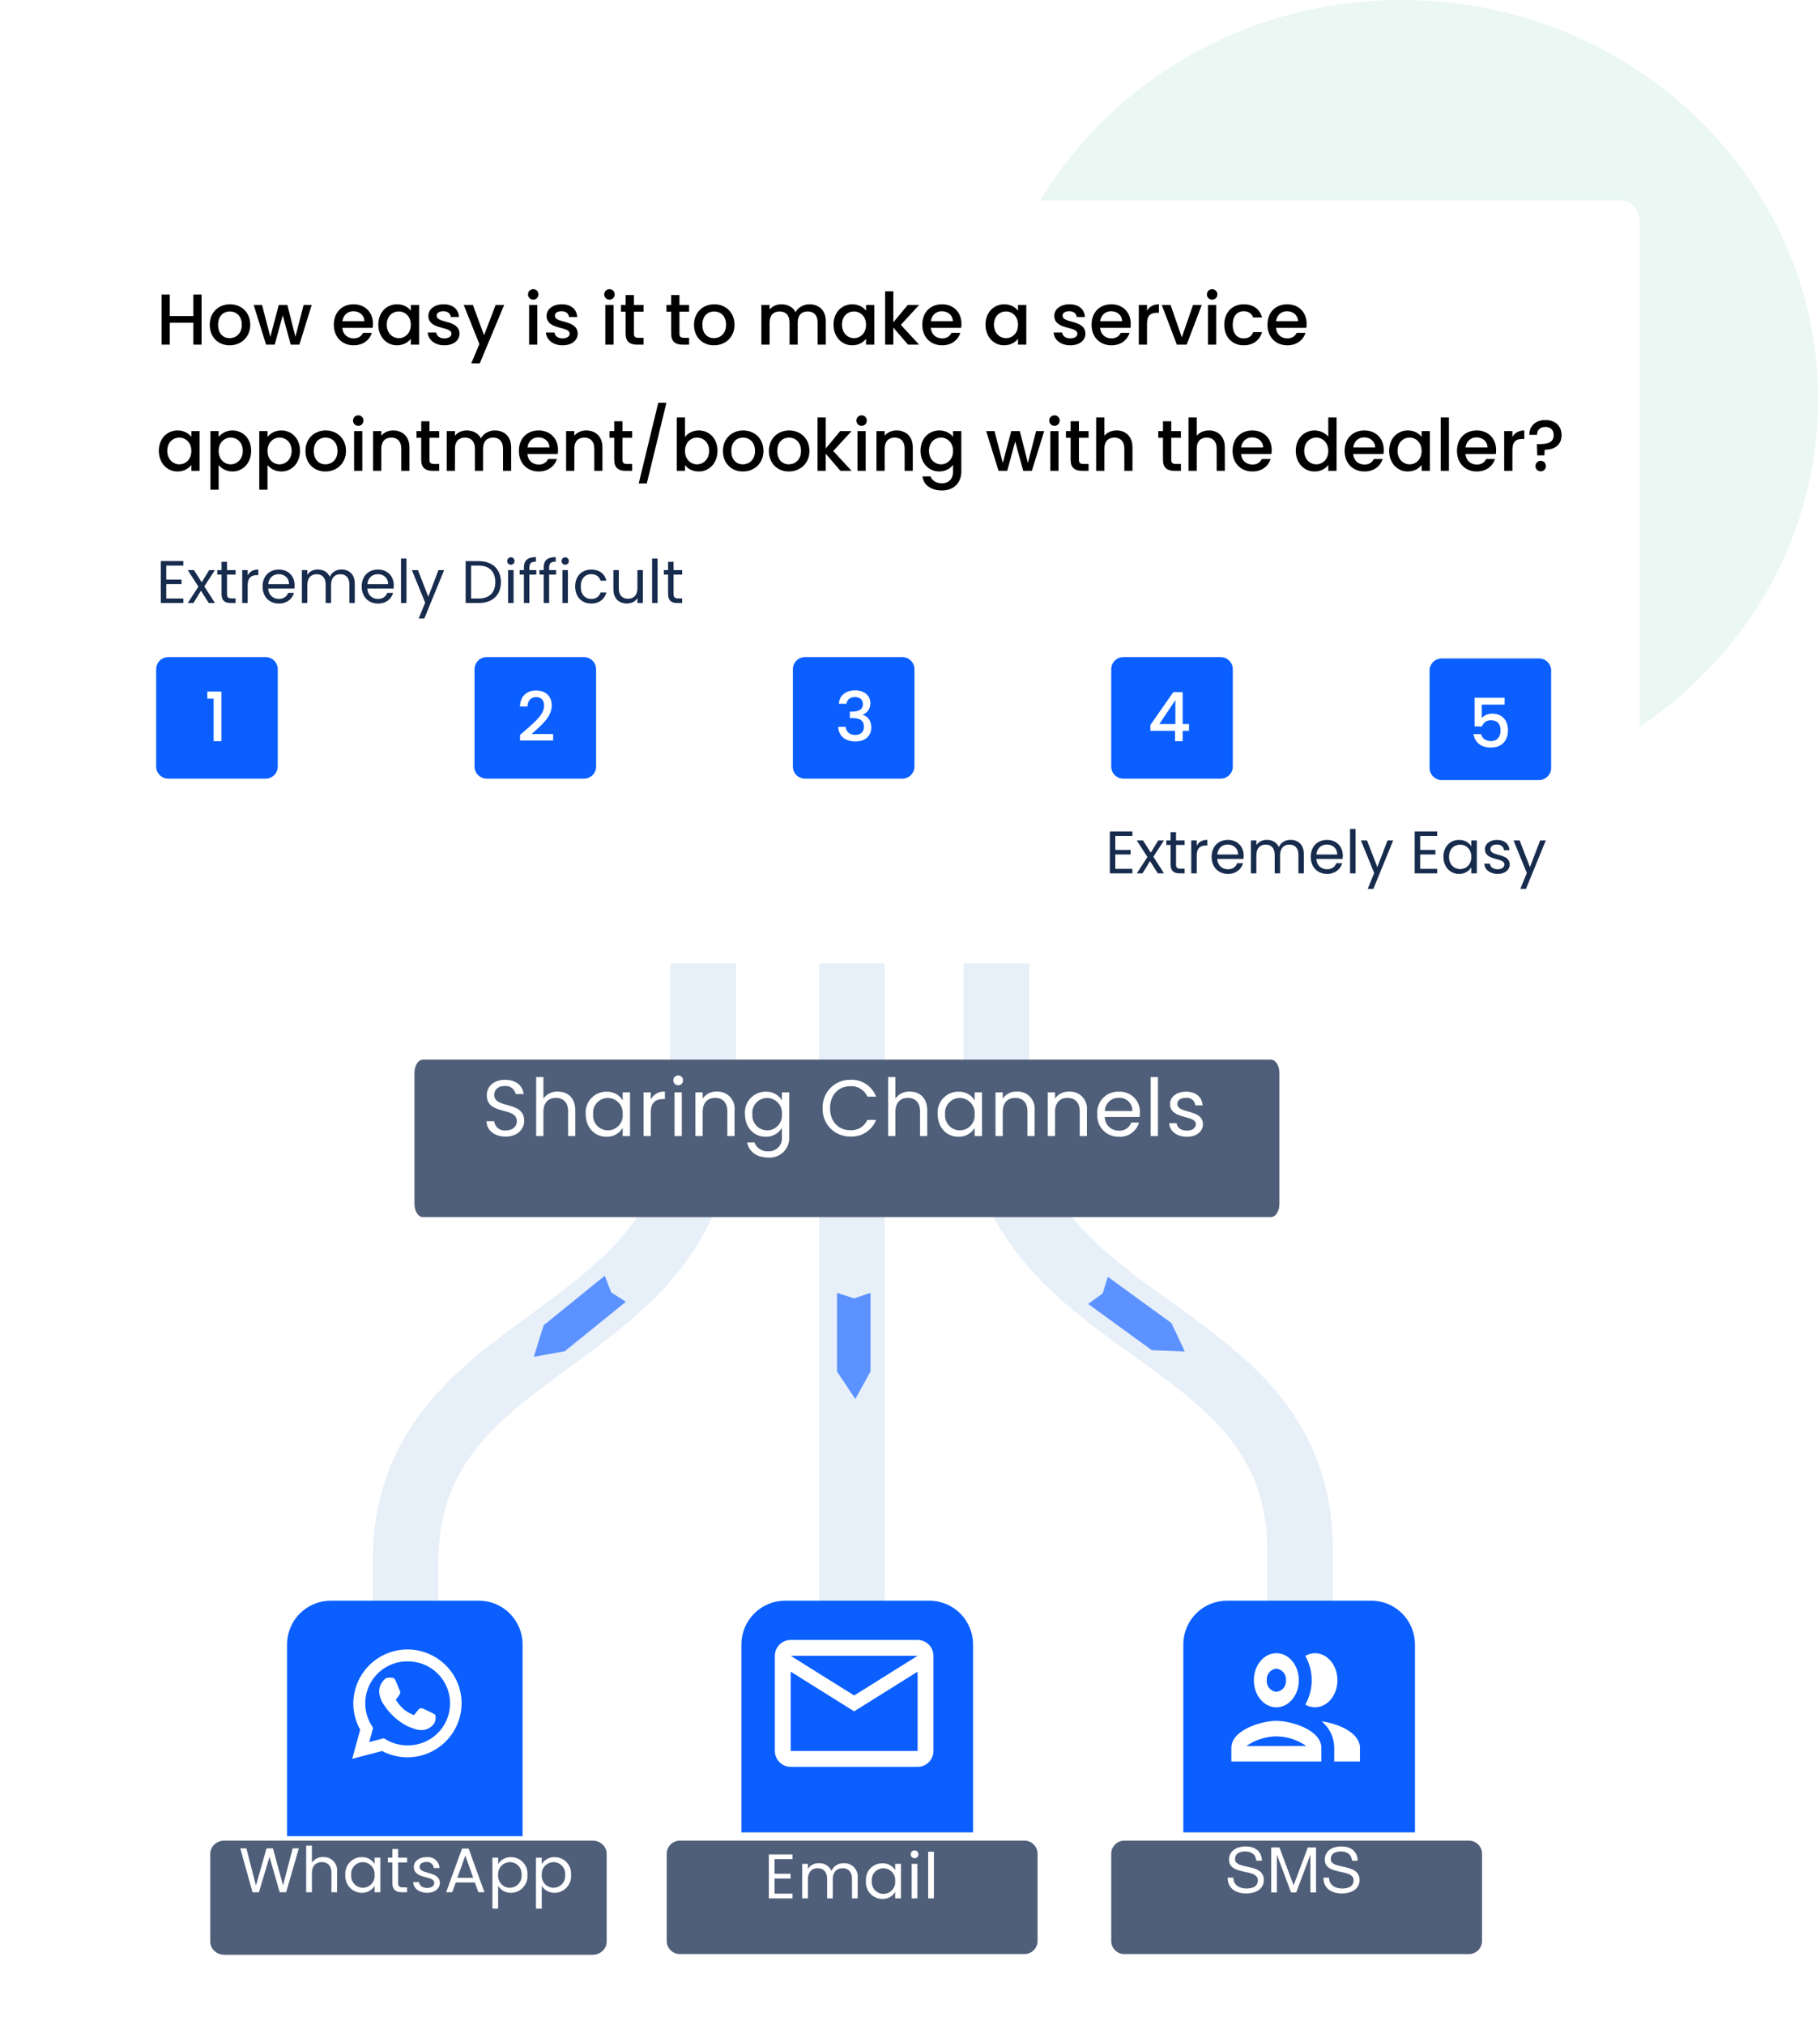 <svg width="303" height="337" viewBox="0 0 303 337" fill="none" xmlns="http://www.w3.org/2000/svg">
<path opacity="0.458" d="M233.342 132.907C271.638 132.907 302.683 103.155 302.683 66.454C302.683 29.753 271.638 0 233.342 0C195.045 0 164 29.752 164 66.453C164 103.154 195.045 132.907 233.342 132.907Z" fill="#D1EFE5"/>
<path d="M117.068 150.77V183.225C117.068 225.102 67.518 220.914 67.518 259.996V280.934" stroke="#E7EFF8" stroke-width="10.926"/>
<path d="M141.834 148.794V269.075" stroke="#E7EFF8" stroke-width="10.926"/>
<path d="M165.87 148.794V181.249C165.87 223.126 216.43 218.937 216.43 258.024V278.962" stroke="#E7EFF8" stroke-width="10.926"/>
<g filter="url(#filter0_d_210_5012)">
<path d="M55.075 264.242H79.716C81.648 264.242 83.501 265.009 84.867 266.375C86.233 267.741 87 269.594 87 271.525V303.45H47.791L47.791 271.525C47.791 269.594 48.559 267.741 49.925 266.375C51.291 265.009 53.143 264.242 55.075 264.242V264.242Z" fill="#0B5FFF"/>
</g>
<path d="M104.194 216.676L94.019 224.915L88.873 225.833L90.511 220.583L100.686 212.344L101.754 215.128L104.194 216.676Z" fill="#5C92FF"/>
<path d="M144.923 215.194V228.286L142.397 232.863L139.349 228.286V215.194L142.185 216.115L144.923 215.194Z" fill="#5C92FF"/>
<path d="M184.438 212.527L195.029 220.225L197.247 224.96L191.752 224.734L181.16 217.036L183.573 215.284L184.438 212.527Z" fill="#5C92FF"/>
<g filter="url(#filter1_d_210_5012)">
<path d="M130.716 264.243H154.716C156.648 264.243 158.501 265.011 159.867 266.377C161.233 267.743 162 269.595 162 271.527V302.811H123.432L123.432 271.527C123.432 269.595 124.2 267.743 125.566 266.377C126.932 265.011 128.784 264.243 130.716 264.243V264.243Z" fill="#0B5FFF"/>
</g>
<path d="M155.404 275.607C155.402 274.907 155.123 274.237 154.628 273.742C154.134 273.247 153.463 272.968 152.763 272.966H131.64C130.941 272.968 130.27 273.247 129.775 273.742C129.281 274.237 129.002 274.907 129 275.607V291.449C129.002 292.149 129.281 292.819 129.775 293.314C130.27 293.809 130.941 294.087 131.64 294.089H152.763C153.463 294.087 154.134 293.809 154.628 293.314C155.123 292.819 155.402 292.149 155.404 291.449V275.607ZM152.763 275.607L142.202 282.208L131.64 275.607H152.763ZM152.763 291.449H131.64V278.247L142.202 284.848L152.763 278.247V291.449Z" fill="white"/>
<g filter="url(#filter2_d_210_5012)">
<path d="M270.183 29H13.817C12.261 29 11 30.755 11 32.92V152.08C11 154.245 12.261 156 13.817 156H270.183C271.739 156 273 154.245 273 152.08V32.92C273 30.755 271.739 29 270.183 29Z" fill="white"/>
<path d="M32.192 53H33.56V44.66H32.192V48.236H28.268V44.66H26.9V53H28.268V49.352H32.192V53ZM41.661 49.688C41.661 47.612 40.173 46.28 38.289 46.28C36.405 46.28 34.917 47.612 34.917 49.688C34.917 51.764 36.345 53.108 38.229 53.108C40.125 53.108 41.661 51.764 41.661 49.688ZM36.309 49.688C36.309 48.188 37.233 47.468 38.265 47.468C39.285 47.468 40.257 48.188 40.257 49.688C40.257 51.188 39.249 51.92 38.229 51.92C37.197 51.92 36.309 51.188 36.309 49.688ZM44.297 53H45.737L47.069 48.116L48.401 53H49.841L51.893 46.388H50.549L49.181 51.68L47.837 46.388H46.409L45.005 51.704L43.625 46.388H42.233L44.297 53ZM58.817 47.432C59.837 47.432 60.641 48.08 60.665 49.1H57.005C57.149 48.056 57.893 47.432 58.817 47.432ZM61.913 51.032H60.437C60.185 51.548 59.717 51.956 58.877 51.956C57.869 51.956 57.089 51.296 56.993 50.204H62.045C62.081 49.976 62.093 49.76 62.093 49.532C62.093 47.588 60.761 46.28 58.877 46.28C56.921 46.28 55.577 47.612 55.577 49.688C55.577 51.764 56.981 53.108 58.877 53.108C60.497 53.108 61.541 52.184 61.913 51.032ZM62.983 49.664C62.983 51.704 64.363 53.108 66.079 53.108C67.183 53.108 67.975 52.58 68.395 52.016V53H69.775V46.388H68.395V47.348C67.987 46.808 67.219 46.28 66.103 46.28C64.363 46.28 62.983 47.624 62.983 49.664ZM68.395 49.688C68.395 51.116 67.423 51.92 66.391 51.92C65.371 51.92 64.387 51.092 64.387 49.664C64.387 48.236 65.371 47.468 66.391 47.468C67.423 47.468 68.395 48.272 68.395 49.688ZM76.504 51.152C76.432 48.764 72.7 49.508 72.7 48.176C72.7 47.732 73.084 47.432 73.816 47.432C74.56 47.432 75.004 47.828 75.052 48.404H76.42C76.348 47.084 75.364 46.28 73.864 46.28C72.304 46.28 71.32 47.132 71.32 48.188C71.32 50.612 75.16 49.868 75.16 51.164C75.16 51.62 74.74 51.956 73.948 51.956C73.192 51.956 72.676 51.512 72.628 50.972H71.212C71.272 52.172 72.388 53.108 73.972 53.108C75.532 53.108 76.504 52.268 76.504 51.152ZM80.586 51.428L78.726 46.388H77.202L79.806 52.892L78.462 56.108H79.878L83.934 46.388H82.518L80.586 51.428ZM88.084 53H89.452V46.388H88.084V53ZM88.78 45.512C89.26 45.512 89.644 45.128 89.644 44.636C89.644 44.144 89.26 43.76 88.78 43.76C88.288 43.76 87.904 44.144 87.904 44.636C87.904 45.128 88.288 45.512 88.78 45.512ZM96.18 51.152C96.108 48.764 92.376 49.508 92.376 48.176C92.376 47.732 92.76 47.432 93.492 47.432C94.236 47.432 94.68 47.828 94.728 48.404H96.096C96.024 47.084 95.04 46.28 93.54 46.28C91.98 46.28 90.996 47.132 90.996 48.188C90.996 50.612 94.836 49.868 94.836 51.164C94.836 51.62 94.416 51.956 93.624 51.956C92.868 51.956 92.352 51.512 92.304 50.972H90.888C90.948 52.172 92.064 53.108 93.648 53.108C95.208 53.108 96.18 52.268 96.18 51.152ZM100.775 53H102.143V46.388H100.775V53ZM101.471 45.512C101.951 45.512 102.335 45.128 102.335 44.636C102.335 44.144 101.951 43.76 101.471 43.76C100.979 43.76 100.595 44.144 100.595 44.636C100.595 45.128 100.979 45.512 101.471 45.512ZM104.155 51.164C104.155 52.508 104.887 53 106.063 53H107.143V51.86H106.303C105.727 51.86 105.535 51.656 105.535 51.164V47.504H107.143V46.388H105.535V44.744H104.155V46.388H103.375V47.504H104.155V51.164ZM111.737 51.164C111.737 52.508 112.469 53 113.645 53H114.725V51.86H113.885C113.309 51.86 113.117 51.656 113.117 51.164V47.504H114.725V46.388H113.117V44.744H111.737V46.388H110.957V47.504H111.737V51.164ZM122.286 49.688C122.286 47.612 120.798 46.28 118.914 46.28C117.03 46.28 115.542 47.612 115.542 49.688C115.542 51.764 116.97 53.108 118.854 53.108C120.75 53.108 122.286 51.764 122.286 49.688ZM116.934 49.688C116.934 48.188 117.858 47.468 118.89 47.468C119.91 47.468 120.882 48.188 120.882 49.688C120.882 51.188 119.874 51.92 118.854 51.92C117.822 51.92 116.934 51.188 116.934 49.688ZM136.127 53H137.483V49.1C137.483 47.252 136.307 46.28 134.759 46.28C133.799 46.28 132.863 46.784 132.455 47.588C131.999 46.724 131.123 46.28 130.079 46.28C129.287 46.28 128.567 46.604 128.123 47.144V46.388H126.755V53H128.123V49.304C128.123 48.092 128.783 47.468 129.791 47.468C130.787 47.468 131.447 48.092 131.447 49.304V53H132.803V49.304C132.803 48.092 133.463 47.468 134.471 47.468C135.467 47.468 136.127 48.092 136.127 49.304V53ZM138.768 49.664C138.768 51.704 140.148 53.108 141.864 53.108C142.968 53.108 143.76 52.58 144.18 52.016V53H145.56V46.388H144.18V47.348C143.772 46.808 143.004 46.28 141.888 46.28C140.148 46.28 138.768 47.624 138.768 49.664ZM144.18 49.688C144.18 51.116 143.208 51.92 142.176 51.92C141.156 51.92 140.172 51.092 140.172 49.664C140.172 48.236 141.156 47.468 142.176 47.468C143.208 47.468 144.18 48.272 144.18 49.688ZM147.357 53H148.725V50.156L151.173 53H153.021L149.973 49.7L153.021 46.388H151.125L148.725 49.28V44.12H147.357V53ZM156.786 47.432C157.806 47.432 158.61 48.08 158.634 49.1H154.974C155.118 48.056 155.862 47.432 156.786 47.432ZM159.882 51.032H158.406C158.154 51.548 157.686 51.956 156.846 51.956C155.838 51.956 155.058 51.296 154.962 50.204H160.014C160.05 49.976 160.062 49.76 160.062 49.532C160.062 47.588 158.73 46.28 156.846 46.28C154.89 46.28 153.546 47.612 153.546 49.688C153.546 51.764 154.95 53.108 156.846 53.108C158.466 53.108 159.51 52.184 159.882 51.032ZM164.069 49.664C164.069 51.704 165.449 53.108 167.165 53.108C168.269 53.108 169.061 52.58 169.481 52.016V53H170.861V46.388H169.481V47.348C169.073 46.808 168.305 46.28 167.189 46.28C165.449 46.28 164.069 47.624 164.069 49.664ZM169.481 49.688C169.481 51.116 168.509 51.92 167.477 51.92C166.457 51.92 165.473 51.092 165.473 49.664C165.473 48.236 166.457 47.468 167.477 47.468C168.509 47.468 169.481 48.272 169.481 49.688ZM180.707 51.152C180.635 48.764 176.903 49.508 176.903 48.176C176.903 47.732 177.287 47.432 178.019 47.432C178.763 47.432 179.207 47.828 179.255 48.404H180.623C180.551 47.084 179.567 46.28 178.067 46.28C176.507 46.28 175.523 47.132 175.523 48.188C175.523 50.612 179.363 49.868 179.363 51.164C179.363 51.62 178.943 51.956 178.151 51.956C177.395 51.956 176.879 51.512 176.831 50.972H175.415C175.475 52.172 176.591 53.108 178.175 53.108C179.735 53.108 180.707 52.268 180.707 51.152ZM184.969 47.432C185.989 47.432 186.793 48.08 186.817 49.1H183.157C183.301 48.056 184.045 47.432 184.969 47.432ZM188.065 51.032H186.589C186.337 51.548 185.869 51.956 185.029 51.956C184.021 51.956 183.241 51.296 183.145 50.204H188.197C188.233 49.976 188.245 49.76 188.245 49.532C188.245 47.588 186.913 46.28 185.029 46.28C183.073 46.28 181.729 47.612 181.729 49.688C181.729 51.764 183.133 53.108 185.029 53.108C186.649 53.108 187.693 52.184 188.065 51.032ZM190.959 49.52C190.959 48.116 191.583 47.696 192.591 47.696H192.939V46.28C192.003 46.28 191.343 46.688 190.959 47.348V46.388H189.591V53H190.959V49.52ZM193.417 46.388L195.925 53H197.557L200.077 46.388H198.625L196.753 51.776L194.881 46.388H193.417ZM201.111 53H202.479V46.388H201.111V53ZM201.807 45.512C202.287 45.512 202.671 45.128 202.671 44.636C202.671 44.144 202.287 43.76 201.807 43.76C201.315 43.76 200.931 44.144 200.931 44.636C200.931 45.128 201.315 45.512 201.807 45.512ZM203.819 49.688C203.819 51.764 205.163 53.108 207.059 53.108C208.679 53.108 209.735 52.208 210.107 50.912H208.631C208.379 51.596 207.875 51.956 207.059 51.956C205.955 51.956 205.223 51.14 205.223 49.688C205.223 48.248 205.955 47.432 207.059 47.432C207.875 47.432 208.403 47.84 208.631 48.476H210.107C209.735 47.084 208.679 46.28 207.059 46.28C205.163 46.28 203.819 47.624 203.819 49.688ZM214.254 47.432C215.274 47.432 216.078 48.08 216.102 49.1H212.442C212.586 48.056 213.33 47.432 214.254 47.432ZM217.35 51.032H215.874C215.622 51.548 215.154 51.956 214.314 51.956C213.306 51.956 212.526 51.296 212.43 50.204H217.482C217.518 49.976 217.53 49.76 217.53 49.532C217.53 47.588 216.198 46.28 214.314 46.28C212.358 46.28 211.014 47.612 211.014 49.688C211.014 51.764 212.418 53.108 214.314 53.108C215.934 53.108 216.978 52.184 217.35 51.032ZM26.444 70.664C26.444 72.704 27.824 74.108 29.54 74.108C30.644 74.108 31.436 73.58 31.856 73.016V74H33.236V67.388H31.856V68.348C31.448 67.808 30.68 67.28 29.564 67.28C27.824 67.28 26.444 68.624 26.444 70.664ZM31.856 70.688C31.856 72.116 30.884 72.92 29.852 72.92C28.832 72.92 27.848 72.092 27.848 70.664C27.848 69.236 28.832 68.468 29.852 68.468C30.884 68.468 31.856 69.272 31.856 70.688ZM36.401 68.36V67.388H35.033V77.144H36.401V73.04C36.833 73.556 37.613 74.108 38.705 74.108C40.445 74.108 41.813 72.704 41.813 70.664C41.813 68.624 40.445 67.28 38.705 67.28C37.625 67.28 36.821 67.808 36.401 68.36ZM40.421 70.664C40.421 72.092 39.437 72.92 38.405 72.92C37.385 72.92 36.401 72.116 36.401 70.688C36.401 69.272 37.385 68.468 38.405 68.468C39.437 68.468 40.421 69.236 40.421 70.664ZM44.534 68.36V67.388H43.166V77.144H44.534V73.04C44.966 73.556 45.746 74.108 46.838 74.108C48.578 74.108 49.946 72.704 49.946 70.664C49.946 68.624 48.578 67.28 46.838 67.28C45.758 67.28 44.954 67.808 44.534 68.36ZM48.554 70.664C48.554 72.092 47.57 72.92 46.538 72.92C45.518 72.92 44.534 72.116 44.534 70.688C44.534 69.272 45.518 68.468 46.538 68.468C47.57 68.468 48.554 69.236 48.554 70.664ZM57.598 70.688C57.598 68.612 56.11 67.28 54.226 67.28C52.342 67.28 50.854 68.612 50.854 70.688C50.854 72.764 52.282 74.108 54.166 74.108C56.062 74.108 57.598 72.764 57.598 70.688ZM52.246 70.688C52.246 69.188 53.17 68.468 54.202 68.468C55.222 68.468 56.194 69.188 56.194 70.688C56.194 72.188 55.186 72.92 54.166 72.92C53.134 72.92 52.246 72.188 52.246 70.688ZM58.951 74H60.319V67.388H58.951V74ZM59.647 66.512C60.127 66.512 60.511 66.128 60.511 65.636C60.511 65.144 60.127 64.76 59.647 64.76C59.155 64.76 58.771 65.144 58.771 65.636C58.771 66.128 59.155 66.512 59.647 66.512ZM66.807 74H68.163V70.1C68.163 68.252 66.999 67.28 65.451 67.28C64.659 67.28 63.927 67.604 63.483 68.144V67.388H62.115V74H63.483V70.304C63.483 69.092 64.143 68.468 65.151 68.468C66.147 68.468 66.807 69.092 66.807 70.304V74ZM70.124 72.164C70.124 73.508 70.856 74 72.032 74H73.112V72.86H72.272C71.696 72.86 71.504 72.656 71.504 72.164V68.504H73.112V67.388H71.504V65.744H70.124V67.388H69.344V68.504H70.124V72.164ZM83.745 74H85.101V70.1C85.101 68.252 83.925 67.28 82.377 67.28C81.417 67.28 80.481 67.784 80.073 68.588C79.617 67.724 78.741 67.28 77.697 67.28C76.905 67.28 76.185 67.604 75.741 68.144V67.388H74.373V74H75.741V70.304C75.741 69.092 76.401 68.468 77.409 68.468C78.405 68.468 79.065 69.092 79.065 70.304V74H80.421V70.304C80.421 69.092 81.081 68.468 82.089 68.468C83.085 68.468 83.745 69.092 83.745 70.304V74ZM89.625 68.432C90.645 68.432 91.449 69.08 91.473 70.1H87.813C87.957 69.056 88.701 68.432 89.625 68.432ZM92.721 72.032H91.245C90.993 72.548 90.525 72.956 89.685 72.956C88.677 72.956 87.897 72.296 87.801 71.204H92.853C92.889 70.976 92.901 70.76 92.901 70.532C92.901 68.588 91.569 67.28 89.685 67.28C87.729 67.28 86.385 68.612 86.385 70.688C86.385 72.764 87.789 74.108 89.685 74.108C91.305 74.108 92.349 73.184 92.721 72.032ZM98.94 74H100.296V70.1C100.296 68.252 99.132 67.28 97.584 67.28C96.792 67.28 96.06 67.604 95.616 68.144V67.388H94.248V74H95.616V70.304C95.616 69.092 96.276 68.468 97.284 68.468C98.28 68.468 98.94 69.092 98.94 70.304V74ZM102.257 72.164C102.257 73.508 102.989 74 104.165 74H105.245V72.86H104.405C103.829 72.86 103.637 72.656 103.637 72.164V68.504H105.245V67.388H103.637V65.744H102.257V67.388H101.477V68.504H102.257V72.164ZM106.337 76.1H107.681L110.945 62.672H109.589L106.337 76.1ZM114.038 68.372V65.12H112.67V74H114.038V73.04C114.47 73.616 115.25 74.108 116.342 74.108C118.082 74.108 119.45 72.704 119.45 70.664C119.45 68.624 118.094 67.28 116.342 67.28C115.298 67.28 114.47 67.772 114.038 68.372ZM118.058 70.664C118.058 72.092 117.074 72.92 116.042 72.92C115.022 72.92 114.038 72.116 114.038 70.688C114.038 69.272 115.022 68.468 116.042 68.468C117.074 68.468 118.058 69.236 118.058 70.664ZM127.102 70.688C127.102 68.612 125.614 67.28 123.73 67.28C121.846 67.28 120.358 68.612 120.358 70.688C120.358 72.764 121.786 74.108 123.67 74.108C125.566 74.108 127.102 72.764 127.102 70.688ZM121.75 70.688C121.75 69.188 122.674 68.468 123.706 68.468C124.726 68.468 125.698 69.188 125.698 70.688C125.698 72.188 124.69 72.92 123.67 72.92C122.638 72.92 121.75 72.188 121.75 70.688ZM134.755 70.688C134.755 68.612 133.267 67.28 131.383 67.28C129.499 67.28 128.011 68.612 128.011 70.688C128.011 72.764 129.439 74.108 131.323 74.108C133.219 74.108 134.755 72.764 134.755 70.688ZM129.403 70.688C129.403 69.188 130.327 68.468 131.359 68.468C132.379 68.468 133.351 69.188 133.351 70.688C133.351 72.188 132.343 72.92 131.323 72.92C130.291 72.92 129.403 72.188 129.403 70.688ZM136.107 74H137.475V71.156L139.923 74H141.771L138.723 70.7L141.771 67.388H139.875L137.475 70.28V65.12H136.107V74ZM142.752 74H144.12V67.388H142.752V74ZM143.448 66.512C143.928 66.512 144.312 66.128 144.312 65.636C144.312 65.144 143.928 64.76 143.448 64.76C142.956 64.76 142.572 65.144 142.572 65.636C142.572 66.128 142.956 66.512 143.448 66.512ZM150.608 74H151.964V70.1C151.964 68.252 150.8 67.28 149.252 67.28C148.46 67.28 147.728 67.604 147.284 68.144V67.388H145.916V74H147.284V70.304C147.284 69.092 147.944 68.468 148.952 68.468C149.948 68.468 150.608 69.092 150.608 70.304V74ZM153.253 70.664C153.253 72.704 154.633 74.108 156.373 74.108C157.453 74.108 158.245 73.568 158.665 73.004V74.108C158.665 75.428 157.873 76.076 156.817 76.076C155.869 76.076 155.137 75.608 154.933 74.924H153.577C153.745 76.388 155.053 77.264 156.817 77.264C158.881 77.264 160.045 75.908 160.045 74.108V67.388H158.665V68.348C158.257 67.784 157.453 67.28 156.373 67.28C154.633 67.28 153.253 68.624 153.253 70.664ZM158.665 70.688C158.665 72.116 157.693 72.92 156.661 72.92C155.641 72.92 154.657 72.092 154.657 70.664C154.657 69.236 155.641 68.468 156.661 68.468C157.693 68.468 158.665 69.272 158.665 70.688ZM166.243 74H167.683L169.015 69.116L170.347 74H171.787L173.839 67.388H172.495L171.127 72.68L169.783 67.388H168.355L166.951 72.704L165.571 67.388H164.179L166.243 74ZM174.861 74H176.229V67.388H174.861V74ZM175.557 66.512C176.037 66.512 176.421 66.128 176.421 65.636C176.421 65.144 176.037 64.76 175.557 64.76C175.065 64.76 174.681 65.144 174.681 65.636C174.681 66.128 175.065 66.512 175.557 66.512ZM178.241 72.164C178.241 73.508 178.973 74 180.149 74H181.229V72.86H180.389C179.813 72.86 179.621 72.656 179.621 72.164V68.504H181.229V67.388H179.621V65.744H178.241V67.388H177.461V68.504H178.241V72.164ZM182.49 74H183.858V70.304C183.858 69.092 184.518 68.468 185.526 68.468C186.522 68.468 187.182 69.092 187.182 70.304V74H188.538V70.1C188.538 68.252 187.386 67.28 185.91 67.28C185.058 67.28 184.314 67.604 183.858 68.156V65.12H182.49V74ZM193.616 72.164C193.616 73.508 194.348 74 195.524 74H196.604V72.86H195.764C195.188 72.86 194.996 72.656 194.996 72.164V68.504H196.604V67.388H194.996V65.744H193.616V67.388H192.836V68.504H193.616V72.164ZM197.865 74H199.233V70.304C199.233 69.092 199.893 68.468 200.901 68.468C201.897 68.468 202.557 69.092 202.557 70.304V74H203.913V70.1C203.913 68.252 202.761 67.28 201.285 67.28C200.433 67.28 199.689 67.604 199.233 68.156V65.12H197.865V74ZM208.442 68.432C209.462 68.432 210.266 69.08 210.29 70.1H206.63C206.774 69.056 207.518 68.432 208.442 68.432ZM211.538 72.032H210.062C209.81 72.548 209.342 72.956 208.502 72.956C207.494 72.956 206.714 72.296 206.618 71.204H211.67C211.706 70.976 211.718 70.76 211.718 70.532C211.718 68.588 210.386 67.28 208.502 67.28C206.546 67.28 205.202 68.612 205.202 70.688C205.202 72.764 206.606 74.108 208.502 74.108C210.122 74.108 211.166 73.184 211.538 72.032ZM215.725 70.664C215.725 72.704 217.105 74.108 218.845 74.108C219.925 74.108 220.717 73.604 221.137 73.004V74H222.517V65.12H221.137V68.312C220.633 67.688 219.721 67.28 218.857 67.28C217.105 67.28 215.725 68.624 215.725 70.664ZM221.137 70.688C221.137 72.116 220.165 72.92 219.133 72.92C218.113 72.92 217.129 72.092 217.129 70.664C217.129 69.236 218.113 68.468 219.133 68.468C220.165 68.468 221.137 69.272 221.137 70.688ZM227.098 68.432C228.118 68.432 228.922 69.08 228.946 70.1H225.286C225.43 69.056 226.174 68.432 227.098 68.432ZM230.194 72.032H228.718C228.466 72.548 227.998 72.956 227.158 72.956C226.15 72.956 225.37 72.296 225.274 71.204H230.326C230.362 70.976 230.374 70.76 230.374 70.532C230.374 68.588 229.042 67.28 227.158 67.28C225.202 67.28 223.858 68.612 223.858 70.688C223.858 72.764 225.262 74.108 227.158 74.108C228.778 74.108 229.822 73.184 230.194 72.032ZM231.264 70.664C231.264 72.704 232.644 74.108 234.36 74.108C235.464 74.108 236.256 73.58 236.676 73.016V74H238.056V67.388H236.676V68.348C236.268 67.808 235.5 67.28 234.384 67.28C232.644 67.28 231.264 68.624 231.264 70.664ZM236.676 70.688C236.676 72.116 235.704 72.92 234.672 72.92C233.652 72.92 232.668 72.092 232.668 70.664C232.668 69.236 233.652 68.468 234.672 68.468C235.704 68.468 236.676 69.272 236.676 70.688ZM239.853 74H241.221V65.12H239.853V74ZM245.801 68.432C246.821 68.432 247.625 69.08 247.649 70.1H243.989C244.133 69.056 244.877 68.432 245.801 68.432ZM248.897 72.032H247.421C247.169 72.548 246.701 72.956 245.861 72.956C244.853 72.956 244.073 72.296 243.977 71.204H249.029C249.065 70.976 249.077 70.76 249.077 70.532C249.077 68.588 247.745 67.28 245.861 67.28C243.905 67.28 242.561 68.612 242.561 70.688C242.561 72.764 243.965 74.108 245.861 74.108C247.481 74.108 248.525 73.184 248.897 72.032ZM251.791 70.52C251.791 69.116 252.415 68.696 253.423 68.696H253.771V67.28C252.835 67.28 252.175 67.688 251.791 68.348V67.388H250.423V74H251.791V70.52ZM254.609 68.012H255.893C255.893 67.172 256.433 66.692 257.285 66.692C258.149 66.692 258.665 67.208 258.665 68.048C258.665 69.308 257.621 69.548 256.265 69.548H255.869L255.929 71.432H257.117L257.165 70.484C258.773 70.484 259.973 69.74 259.973 68.048C259.973 66.488 258.881 65.54 257.273 65.54C255.641 65.54 254.597 66.56 254.609 68.012ZM257.369 73.208C257.369 72.716 256.985 72.332 256.505 72.332C256.013 72.332 255.629 72.716 255.629 73.208C255.629 73.7 256.013 74.084 256.505 74.084C256.985 74.084 257.369 73.7 257.369 73.208Z" fill="black"/>
<path d="M30.52 89.02H26.77V96H30.52V95.25H27.68V92.85H30.22V92.1H27.68V89.77H30.52V89.02ZM34.757 96H35.787L34.017 93.23L35.777 90.52H34.827L33.587 92.55L32.287 90.52H31.257L33.027 93.28L31.257 96H32.207L33.457 93.96L34.757 96ZM36.882 94.5C36.882 95.6 37.432 96 38.402 96H39.222V95.23H38.552C37.992 95.23 37.792 95.04 37.792 94.5V91.27H39.222V90.52H37.792V89.14H36.882V90.52H36.172V91.27H36.882V94.5ZM41.235 93.02C41.235 91.75 41.895 91.36 42.765 91.36H43.005V90.42C42.135 90.42 41.545 90.8 41.235 91.41V90.52H40.325V96H41.235V93.02ZM46.385 91.2C47.325 91.2 48.125 91.79 48.115 92.86H44.655C44.755 91.79 45.495 91.2 46.385 91.2ZM48.945 94.31H47.965C47.765 94.9 47.245 95.32 46.425 95.32C45.495 95.32 44.715 94.71 44.645 93.6H49.025C49.045 93.41 49.055 93.25 49.055 93.05C49.055 91.55 48.015 90.43 46.425 90.43C44.825 90.43 43.715 91.52 43.715 93.25C43.715 94.99 44.865 96.09 46.425 96.09C47.785 96.09 48.665 95.31 48.945 94.31ZM58.166 96H59.066V92.77C59.066 91.2 58.096 90.42 56.846 90.42C56.006 90.42 55.226 90.85 54.906 91.64C54.546 90.82 53.796 90.42 52.896 90.42C52.176 90.42 51.526 90.73 51.166 91.31V90.52H50.256V96H51.166V92.98C51.166 91.8 51.796 91.21 52.716 91.21C53.616 91.21 54.216 91.78 54.216 92.9V96H55.116V92.98C55.116 91.8 55.746 91.21 56.666 91.21C57.566 91.21 58.166 91.78 58.166 92.9V96ZM62.889 91.2C63.829 91.2 64.629 91.79 64.619 92.86H61.159C61.259 91.79 61.999 91.2 62.889 91.2ZM65.449 94.31H64.469C64.269 94.9 63.749 95.32 62.929 95.32C61.999 95.32 61.219 94.71 61.149 93.6H65.529C65.549 93.41 65.559 93.25 65.559 93.05C65.559 91.55 64.519 90.43 62.929 90.43C61.329 90.43 60.219 91.52 60.219 93.25C60.219 94.99 61.369 96.09 62.929 96.09C64.289 96.09 65.169 95.31 65.449 94.31ZM66.76 96H67.67V88.6H66.76V96ZM71.301 94.96L69.581 90.52H68.571L70.781 95.94L69.701 98.58H70.641L73.941 90.52H73.001L71.301 94.96ZM79.692 89.03H77.522V96H79.692C81.982 96 83.392 94.69 83.392 92.53C83.392 90.37 81.982 89.03 79.692 89.03ZM78.432 95.25V89.77H79.692C81.512 89.77 82.462 90.83 82.462 92.53C82.462 94.23 81.512 95.25 79.692 95.25H78.432ZM84.592 96H85.502V90.52H84.592V96ZM85.062 89.63C85.392 89.63 85.662 89.36 85.662 89.01C85.662 88.66 85.392 88.39 85.062 88.39C84.712 88.39 84.442 88.66 84.442 89.01C84.442 89.36 84.712 89.63 85.062 89.63ZM87.223 96H88.133V91.27H89.283V90.52H88.133V90.13C88.133 89.42 88.403 89.12 89.223 89.12V88.36C87.823 88.36 87.223 88.91 87.223 90.13V90.52H86.513V91.27H87.223V96ZM90.514 96H91.424V91.27H92.574V90.52H91.424V90.13C91.424 89.42 91.694 89.12 92.514 89.12V88.36C91.114 88.36 90.514 88.91 90.514 90.13V90.52H89.804V91.27H90.514V96ZM93.635 96H94.545V90.52H93.635V96ZM94.105 89.63C94.435 89.63 94.705 89.36 94.705 89.01C94.705 88.66 94.435 88.39 94.105 88.39C93.755 88.39 93.485 88.66 93.485 89.01C93.485 89.36 93.755 89.63 94.105 89.63ZM95.756 93.25C95.756 94.99 96.866 96.09 98.426 96.09C99.786 96.09 100.676 95.33 100.956 94.24H99.976C99.776 94.93 99.236 95.32 98.426 95.32C97.426 95.32 96.686 94.61 96.686 93.25C96.686 91.91 97.426 91.2 98.426 91.2C99.236 91.2 99.786 91.62 99.976 92.28H100.956C100.676 91.13 99.786 90.43 98.426 90.43C96.866 90.43 95.756 91.53 95.756 93.25ZM107.03 90.52H106.12V93.53C106.12 94.71 105.49 95.29 104.55 95.29C103.63 95.29 103.02 94.72 103.02 93.61V90.52H102.12V93.73C102.12 95.3 103.11 96.08 104.37 96.08C105.1 96.08 105.77 95.76 106.12 95.19V96H107.03V90.52ZM108.567 96H109.477V88.6H108.567V96ZM111.228 94.5C111.228 95.6 111.778 96 112.748 96H113.568V95.23H112.898C112.338 95.23 112.138 95.04 112.138 94.5V91.27H113.568V90.52H112.138V89.14H111.228V90.52H110.518V91.27H111.228V94.5Z" fill="#172B4D"/>
<path d="M188.52 134.02H184.77V141H188.52V140.25H185.68V137.85H188.22V137.1H185.68V134.77H188.52V134.02ZM192.757 141H193.787L192.017 138.23L193.777 135.52H192.827L191.587 137.55L190.287 135.52H189.257L191.027 138.28L189.257 141H190.207L191.457 138.96L192.757 141ZM194.882 139.5C194.882 140.6 195.432 141 196.402 141H197.222V140.23H196.552C195.992 140.23 195.792 140.04 195.792 139.5V136.27H197.222V135.52H195.792V134.14H194.882V135.52H194.172V136.27H194.882V139.5ZM199.235 138.02C199.235 136.75 199.895 136.36 200.765 136.36H201.005V135.42C200.135 135.42 199.545 135.8 199.235 136.41V135.52H198.325V141H199.235V138.02ZM204.385 136.2C205.325 136.2 206.125 136.79 206.115 137.86H202.655C202.755 136.79 203.495 136.2 204.385 136.2ZM206.945 139.31H205.965C205.765 139.9 205.245 140.32 204.425 140.32C203.495 140.32 202.715 139.71 202.645 138.6H207.025C207.045 138.41 207.055 138.25 207.055 138.05C207.055 136.55 206.015 135.43 204.425 135.43C202.825 135.43 201.715 136.52 201.715 138.25C201.715 139.99 202.865 141.09 204.425 141.09C205.785 141.09 206.665 140.31 206.945 139.31ZM216.166 141H217.066V137.77C217.066 136.2 216.096 135.42 214.846 135.42C214.006 135.42 213.226 135.85 212.906 136.64C212.546 135.82 211.796 135.42 210.896 135.42C210.176 135.42 209.526 135.73 209.166 136.31V135.52H208.256V141H209.166V137.98C209.166 136.8 209.796 136.21 210.716 136.21C211.616 136.21 212.216 136.78 212.216 137.9V141H213.116V137.98C213.116 136.8 213.746 136.21 214.666 136.21C215.566 136.21 216.166 136.78 216.166 137.9V141ZM220.889 136.2C221.829 136.2 222.629 136.79 222.619 137.86H219.159C219.259 136.79 219.999 136.2 220.889 136.2ZM223.449 139.31H222.469C222.269 139.9 221.749 140.32 220.929 140.32C219.999 140.32 219.219 139.71 219.149 138.6H223.529C223.549 138.41 223.559 138.25 223.559 138.05C223.559 136.55 222.519 135.43 220.929 135.43C219.329 135.43 218.219 136.52 218.219 138.25C218.219 139.99 219.369 141.09 220.929 141.09C222.289 141.09 223.169 140.31 223.449 139.31ZM224.76 141H225.67V133.6H224.76V141ZM229.301 139.96L227.581 135.52H226.571L228.781 140.94L227.701 143.58H228.641L231.941 135.52H231.001L229.301 139.96ZM239.272 134.02H235.522V141H239.272V140.25H236.432V137.85H238.972V137.1H236.432V134.77H239.272V134.02ZM240.309 138.24C240.309 139.94 241.439 141.09 242.899 141.09C243.909 141.09 244.619 140.57 244.949 139.98V141H245.869V135.52H244.949V136.52C244.629 135.95 243.929 135.43 242.909 135.43C241.439 135.43 240.309 136.53 240.309 138.24ZM244.949 138.25C244.949 139.54 244.089 140.29 243.089 140.29C242.089 140.29 241.239 139.53 241.239 138.24C241.239 136.95 242.089 136.22 243.089 136.22C244.089 136.22 244.949 136.98 244.949 138.25ZM251.347 139.51C251.307 137.55 248.127 138.26 248.127 136.96C248.127 136.52 248.527 136.2 249.197 136.2C249.927 136.2 250.347 136.6 250.387 137.15H251.297C251.237 136.08 250.437 135.43 249.227 135.43C248.007 135.43 247.217 136.12 247.217 136.96C247.217 139 250.457 138.29 250.457 139.51C250.457 139.96 250.057 140.32 249.337 140.32C248.567 140.32 248.097 139.92 248.047 139.39H247.107C247.167 140.39 248.067 141.09 249.347 141.09C250.557 141.09 251.347 140.41 251.347 139.51ZM254.711 139.96L252.991 135.52H251.981L254.191 140.94L253.111 143.58H254.051L257.351 135.52H256.411L254.711 139.96Z" fill="#172B4D"/>
<path d="M44.218 105H28.024C26.906 105 26 105.906 26 107.024V123.218C26 124.336 26.906 125.242 28.024 125.242H44.218C45.336 125.242 46.242 124.336 46.242 123.218V107.024C46.242 105.906 45.336 105 44.218 105Z" fill="#0B5FFF"/>
<path d="M35.564 119H36.868V110.736H34.51V111.915H35.564V119Z" fill="white"/>
<path d="M97.218 105H81.024C79.906 105 79 105.906 79 107.024V123.218C79 124.336 79.906 125.242 81.024 125.242H97.218C98.336 125.242 99.242 124.336 99.242 123.218V107.024C99.242 105.906 98.336 105 97.218 105Z" fill="#0B5FFF"/>
<path d="M86.578 118.887H92.087V117.81H88.494C89.82 116.597 91.861 115.067 91.861 113.06C91.861 111.575 90.908 110.566 89.231 110.566C87.768 110.566 86.612 111.439 86.567 113.23H87.814C87.848 112.301 88.335 111.666 89.242 111.666C90.206 111.666 90.58 112.255 90.58 113.117C90.58 114.738 88.528 116.234 86.578 117.946V118.887Z" fill="white"/>
<path d="M150.218 105H134.024C132.906 105 132 105.906 132 107.024V123.218C132 124.336 132.906 125.242 134.024 125.242H150.218C151.336 125.242 152.242 124.336 152.242 123.218V107.024C152.242 105.906 151.336 105 150.218 105Z" fill="#0B5FFF"/>
<path d="M139.657 112.777H140.916C140.995 112.199 141.415 111.654 142.321 111.654C143.206 111.654 143.67 112.131 143.67 112.845C143.67 113.729 142.956 114.069 141.789 114.08H141.483V115.146H141.777C143.126 115.146 143.829 115.52 143.829 116.608C143.829 117.379 143.353 117.968 142.389 117.968C141.415 117.968 140.848 117.379 140.791 116.608H139.544C139.623 118.229 140.836 119.045 142.401 119.045C144.124 119.045 145.053 118.048 145.053 116.733C145.053 115.588 144.498 114.874 143.636 114.613V114.568C144.282 114.352 144.906 113.684 144.906 112.697C144.906 111.496 144.01 110.544 142.367 110.544C140.859 110.544 139.748 111.348 139.657 112.777Z" fill="white"/>
<path d="M203.218 105H187.024C185.906 105 185 105.906 185 107.024V123.218C185 124.336 185.906 125.242 187.024 125.242H203.218C204.336 125.242 205.242 124.336 205.242 123.218V107.024C205.242 105.906 204.336 105 203.218 105Z" fill="#0B5FFF"/>
<path d="M195.625 119H196.895V117.277H197.949V116.155H196.895V110.838H195.33L191.521 116.302V117.277H195.625V119ZM193.006 116.155L195.682 112.153V116.155H193.006Z" fill="white"/>
<path d="M256.218 105.227H240.024C238.906 105.227 238 106.133 238 107.251V123.445C238 124.563 238.906 125.469 240.024 125.469H256.218C257.336 125.469 258.242 124.563 258.242 123.445V107.251C258.242 106.133 257.336 105.227 256.218 105.227Z" fill="#0B5FFF"/>
<path d="M245.499 111.774V116.546H246.723C246.938 115.934 247.448 115.515 248.208 115.515C249.285 115.515 249.818 116.127 249.818 117.204C249.818 118.224 249.319 118.984 248.208 118.984C247.335 118.984 246.746 118.53 246.576 117.827H245.317C245.51 119.12 246.496 120.061 248.197 120.061C250.112 120.061 251.053 118.814 251.053 117.17C251.053 115.923 250.43 114.415 248.401 114.415C247.664 114.415 246.995 114.755 246.689 115.164V112.908H250.486V111.774H245.499Z" fill="white"/>
</g>
<g filter="url(#filter3_d_210_5012)">
<path d="M211.57 172H70.43C69.64 172 69 172.978 69 174.185V196.037C69 197.243 69.64 198.222 70.43 198.222H211.57C212.36 198.222 213 197.243 213 196.037V174.185C213 172.978 212.36 172 211.57 172Z" fill="#505F79"/>
</g>
<g filter="url(#filter4_d_210_5012)">
<path d="M98.664 302H37.336C36.046 302 35 302.984 35 304.199V318.801C35 320.016 36.046 321 37.336 321H98.664C99.954 321 101 320.016 101 318.801V304.199C101 302.984 99.954 302 98.664 302Z" fill="#505F79"/>
</g>
<g filter="url(#filter5_d_210_5012)">
<path d="M170.549 302H113.185C111.978 302 111 302.978 111 304.185V318.698C111 319.905 111.978 320.883 113.185 320.883H170.549C171.756 320.883 172.735 319.905 172.735 318.698V304.185C172.735 302.978 171.756 302 170.549 302Z" fill="#505F79"/>
</g>
<path d="M87.273 186.573C87.273 183.151 82.287 184.637 82.287 182.249C82.287 181.255 83.069 180.738 84.064 180.764C84.475 180.727 84.885 180.844 85.215 181.091C85.546 181.338 85.773 181.699 85.854 182.104H87.18C87.034 180.694 85.881 179.73 84.113 179.73C82.283 179.73 81.046 180.764 81.046 182.289C81.046 185.724 86.046 184.133 86.046 186.626C86.046 187.501 85.357 188.165 84.19 188.165C83.963 188.191 83.733 188.173 83.514 188.11C83.295 188.046 83.09 187.94 82.913 187.797C82.735 187.653 82.588 187.476 82.48 187.275C82.372 187.074 82.305 186.853 82.283 186.626H81C81.026 188.151 82.34 189.186 84.196 189.186C86.199 189.186 87.273 187.886 87.273 186.573ZM89.263 189.093H90.47V185.074C90.47 183.509 91.318 182.74 92.552 182.74C93.772 182.74 94.581 183.496 94.581 184.978V189.093H95.775V184.809C95.775 182.727 94.488 181.692 92.873 181.692C92.405 181.667 91.938 181.762 91.517 181.968C91.096 182.175 90.736 182.486 90.47 182.873V179.279H89.263V189.093ZM97.512 185.433C97.512 187.687 99.011 189.212 100.947 189.212C101.491 189.233 102.03 189.107 102.508 188.848C102.986 188.589 103.386 188.207 103.666 187.74V189.093H104.886V181.825H103.666V183.151C103.385 182.69 102.987 182.313 102.511 182.059C102.035 181.805 101.499 181.683 100.96 181.706C100.483 181.704 100.01 181.801 99.572 181.991C99.134 182.181 98.741 182.46 98.417 182.811C98.092 183.161 97.844 183.575 97.689 184.027C97.533 184.478 97.473 184.957 97.512 185.433V185.433ZM103.666 185.446C103.696 185.789 103.655 186.134 103.545 186.46C103.435 186.786 103.258 187.086 103.026 187.34C102.795 187.594 102.512 187.798 102.198 187.937C101.883 188.077 101.543 188.15 101.199 188.151C100.855 188.148 100.515 188.074 100.201 187.932C99.887 187.791 99.606 187.586 99.375 187.331C99.145 187.075 98.969 186.774 98.861 186.448C98.753 186.121 98.713 185.775 98.746 185.433C98.714 185.092 98.754 184.748 98.863 184.424C98.972 184.1 99.148 183.802 99.379 183.55C99.61 183.298 99.892 183.096 100.205 182.959C100.518 182.822 100.857 182.752 101.199 182.753C101.542 182.755 101.881 182.827 102.194 182.966C102.508 183.105 102.79 183.307 103.021 183.56C103.253 183.813 103.43 184.111 103.541 184.436C103.652 184.76 103.694 185.104 103.666 185.446V185.446ZM108.344 185.141C108.344 183.456 109.22 182.939 110.374 182.939H110.692V181.696C110.215 181.661 109.739 181.767 109.322 182C108.905 182.232 108.565 182.582 108.344 183.005V181.825H107.141V189.093H108.344V185.141ZM112.3 189.093H113.507V181.825H112.3V189.093ZM112.923 180.645C113.03 180.644 113.135 180.621 113.233 180.579C113.331 180.537 113.419 180.476 113.493 180.4C113.567 180.323 113.625 180.233 113.664 180.134C113.703 180.035 113.721 179.929 113.719 179.822C113.721 179.716 113.703 179.61 113.664 179.511C113.625 179.412 113.567 179.321 113.493 179.245C113.419 179.168 113.331 179.107 113.233 179.065C113.135 179.023 113.03 179.001 112.923 179C112.815 178.998 112.707 179.019 112.607 179.059C112.506 179.1 112.415 179.161 112.338 179.237C112.261 179.314 112.201 179.405 112.16 179.506C112.119 179.606 112.099 179.714 112.101 179.822C112.099 179.931 112.119 180.039 112.16 180.139C112.201 180.24 112.261 180.331 112.338 180.408C112.415 180.484 112.506 180.545 112.607 180.585C112.707 180.626 112.815 180.646 112.923 180.645ZM121.093 189.093H122.287V184.809C122.331 184.402 122.286 183.989 122.154 183.601C122.022 183.213 121.808 182.858 121.525 182.561C121.242 182.264 120.898 182.033 120.516 181.883C120.135 181.733 119.725 181.668 119.316 181.692C118.86 181.672 118.406 181.769 117.997 181.973C117.589 182.178 117.239 182.483 116.982 182.86V181.825H115.775V189.093H116.982V185.074C116.982 183.509 117.831 182.74 119.064 182.74C120.284 182.74 121.093 183.496 121.093 184.978V189.093ZM124.024 185.433C124.024 187.687 125.523 189.212 127.472 189.212C128.015 189.229 128.552 189.1 129.028 188.839C129.504 188.578 129.901 188.194 130.178 187.727V189.252C130.21 189.562 130.175 189.874 130.074 190.169C129.974 190.463 129.811 190.732 129.597 190.958C129.383 191.184 129.122 191.36 128.833 191.475C128.545 191.591 128.234 191.642 127.923 191.626C127.428 191.671 126.933 191.55 126.513 191.284C126.093 191.018 125.773 190.621 125.602 190.154H124.409C124.648 191.706 126.014 192.674 127.923 192.674C128.383 192.705 128.845 192.639 129.277 192.479C129.709 192.318 130.102 192.068 130.431 191.745C130.759 191.422 131.015 191.032 131.182 190.602C131.349 190.173 131.423 189.712 131.398 189.252V181.825H130.178V183.151C129.899 182.689 129.501 182.31 129.024 182.056C128.548 181.801 128.012 181.68 127.472 181.706C126.995 181.704 126.522 181.801 126.084 181.991C125.647 182.181 125.253 182.46 124.929 182.811C124.604 183.161 124.357 183.575 124.201 184.027C124.045 184.478 123.985 184.957 124.024 185.433V185.433ZM130.178 185.446C130.208 185.789 130.167 186.134 130.057 186.46C129.947 186.786 129.77 187.086 129.539 187.34C129.307 187.594 129.025 187.798 128.71 187.937C128.395 188.077 128.055 188.15 127.711 188.151C127.367 188.148 127.027 188.074 126.713 187.932C126.399 187.791 126.118 187.586 125.887 187.331C125.657 187.075 125.482 186.774 125.373 186.448C125.265 186.121 125.225 185.775 125.258 185.433C125.226 185.092 125.266 184.748 125.375 184.424C125.485 184.1 125.66 183.802 125.891 183.55C126.122 183.298 126.404 183.096 126.717 182.959C127.031 182.822 127.369 182.752 127.711 182.753C128.054 182.755 128.393 182.827 128.707 182.966C129.02 183.105 129.302 183.307 129.533 183.56C129.765 183.813 129.942 184.111 130.053 184.436C130.164 184.76 130.206 185.104 130.178 185.446V185.446ZM136.955 184.464C136.931 185.081 137.033 185.697 137.255 186.273C137.478 186.849 137.815 187.374 138.247 187.815C138.679 188.256 139.197 188.605 139.769 188.839C140.34 189.073 140.953 189.187 141.571 189.176C142.486 189.224 143.393 188.982 144.162 188.484C144.931 187.987 145.524 187.259 145.855 186.404H144.409C144.167 186.946 143.766 187.401 143.259 187.709C142.752 188.017 142.163 188.164 141.571 188.128C139.634 188.128 138.189 186.719 138.189 184.468C138.189 182.2 139.634 180.794 141.571 180.794C142.165 180.759 142.756 180.907 143.264 181.218C143.771 181.529 144.171 181.989 144.409 182.535H145.855C145.529 181.674 144.939 180.938 144.17 180.433C143.4 179.929 142.49 179.681 141.571 179.726C140.952 179.718 140.338 179.836 139.766 180.073C139.194 180.31 138.677 180.66 138.245 181.104C137.813 181.547 137.476 182.074 137.254 182.651C137.033 183.229 136.931 183.846 136.955 184.464V184.464ZM147.857 189.093H149.064V185.074C149.064 183.509 149.913 182.74 151.146 182.74C152.367 182.74 153.176 183.496 153.176 184.978V189.093H154.369V184.809C154.369 182.727 153.083 181.692 151.468 181.692C151 181.667 150.533 181.762 150.112 181.968C149.691 182.175 149.33 182.486 149.064 182.873V179.279H147.857V189.093ZM156.107 185.433C156.107 187.687 157.605 189.212 159.542 189.212C160.085 189.233 160.624 189.107 161.103 188.848C161.581 188.589 161.981 188.207 162.261 187.74V189.093H163.481V181.825H162.261V183.151C161.98 182.69 161.581 182.313 161.105 182.059C160.629 181.805 160.094 181.683 159.555 181.706C159.078 181.704 158.605 181.801 158.167 181.991C157.729 182.181 157.335 182.46 157.011 182.811C156.687 183.161 156.439 183.575 156.283 184.027C156.128 184.478 156.067 184.957 156.107 185.433V185.433ZM162.261 185.446C162.291 185.789 162.25 186.134 162.14 186.46C162.029 186.786 161.853 187.086 161.621 187.34C161.389 187.594 161.107 187.798 160.792 187.937C160.478 188.077 160.138 188.15 159.794 188.151C159.449 188.148 159.11 188.074 158.796 187.932C158.482 187.791 158.2 187.586 157.97 187.331C157.739 187.075 157.564 186.774 157.456 186.448C157.347 186.121 157.308 185.775 157.34 185.433C157.309 185.092 157.349 184.748 157.458 184.424C157.567 184.1 157.743 183.802 157.974 183.55C158.205 183.298 158.486 183.096 158.8 182.959C159.113 182.822 159.452 182.752 159.794 182.753C160.137 182.755 160.476 182.827 160.789 182.966C161.103 183.105 161.384 183.307 161.616 183.56C161.847 183.813 162.024 184.111 162.135 184.436C162.246 184.76 162.289 185.104 162.261 185.446V185.446ZM171.054 189.093H172.247V184.809C172.291 184.402 172.246 183.989 172.115 183.601C171.983 183.213 171.768 182.858 171.485 182.561C171.203 182.264 170.858 182.033 170.477 181.883C170.095 181.733 169.686 181.668 169.277 181.692C168.82 181.672 168.366 181.769 167.958 181.973C167.55 182.178 167.2 182.483 166.942 182.86V181.825H165.735V189.093H166.942V185.074C166.942 183.509 167.791 182.74 169.025 182.74C170.245 182.74 171.054 183.496 171.054 184.978V189.093ZM179.757 189.093H180.951V184.809C180.995 184.402 180.95 183.989 180.818 183.601C180.687 183.213 180.472 182.858 180.189 182.561C179.906 182.264 179.562 182.033 179.181 181.883C178.799 181.733 178.389 181.668 177.98 181.692C177.524 181.672 177.07 181.769 176.662 181.973C176.253 182.178 175.904 182.483 175.646 182.86V181.825H174.439V189.093H175.646V185.074C175.646 183.509 176.495 182.74 177.728 182.74C178.948 182.74 179.757 183.496 179.757 184.978V189.093ZM186.23 182.727C186.529 182.704 186.83 182.744 187.112 182.846C187.395 182.947 187.653 183.107 187.869 183.315C188.086 183.522 188.256 183.774 188.369 184.052C188.482 184.33 188.535 184.629 188.524 184.929H183.935C183.948 184.333 184.196 183.767 184.626 183.354C185.055 182.942 185.631 182.716 186.226 182.727H186.23ZM189.628 186.852H188.328C188.184 187.269 187.905 187.627 187.536 187.87C187.166 188.112 186.727 188.225 186.286 188.191C185.98 188.201 185.675 188.15 185.389 188.04C185.103 187.93 184.842 187.764 184.622 187.551C184.402 187.338 184.227 187.083 184.107 186.801C183.987 186.519 183.925 186.216 183.925 185.91H189.734C189.761 185.668 189.774 185.424 189.774 185.181C189.794 184.718 189.718 184.256 189.55 183.824C189.382 183.392 189.125 183 188.797 182.673C188.469 182.346 188.076 182.091 187.643 181.925C187.211 181.758 186.749 181.683 186.286 181.706C185.795 181.684 185.305 181.767 184.849 181.949C184.393 182.131 183.981 182.408 183.64 182.762C183.3 183.116 183.038 183.538 182.873 184.001C182.709 184.464 182.645 184.956 182.685 185.446C182.648 185.935 182.714 186.427 182.879 186.89C183.044 187.352 183.304 187.775 183.643 188.13C183.982 188.485 184.392 188.765 184.846 188.951C185.3 189.138 185.789 189.227 186.279 189.212C187.021 189.258 187.757 189.05 188.365 188.621C188.972 188.192 189.416 187.569 189.621 186.855L189.628 186.852ZM191.568 189.093H192.775V179.279H191.568V189.093ZM200.271 187.117C200.218 184.517 196.001 185.459 196.001 183.735C196.001 183.155 196.531 182.727 197.42 182.727C197.607 182.702 197.797 182.716 197.978 182.766C198.16 182.817 198.329 182.903 198.476 183.021C198.623 183.139 198.745 183.285 198.834 183.451C198.923 183.617 198.978 183.799 198.995 183.987H200.202C200.119 182.568 199.061 181.706 197.456 181.706C195.838 181.706 194.791 182.617 194.791 183.735C194.791 186.44 199.088 185.499 199.088 187.117C199.088 187.714 198.557 188.194 197.602 188.194C196.581 188.194 195.958 187.664 195.891 186.961H194.648C194.731 188.287 195.921 189.216 197.619 189.216C199.224 189.212 200.271 188.311 200.271 187.117Z" fill="white"/>
<path d="M42.045 314.972L43.105 314.962L44.867 309.077L46.566 314.962H47.636L49.755 307.651H48.727L47.122 313.825L45.44 307.651H44.374L42.612 313.85L41.017 307.651H40L42.045 314.972ZM50.971 314.962H51.926V311.783C51.926 310.546 52.597 309.937 53.572 309.937C54.548 309.937 55.177 310.535 55.177 311.71V314.962H56.121V311.574C56.158 311.255 56.125 310.933 56.025 310.628C55.925 310.324 55.76 310.045 55.541 309.81C55.323 309.576 55.056 309.391 54.76 309.269C54.464 309.148 54.144 309.092 53.824 309.105C53.454 309.086 53.085 309.162 52.752 309.326C52.42 309.49 52.135 309.737 51.926 310.042V307.2H50.971V314.962ZM57.495 312.067C57.464 312.444 57.511 312.824 57.633 313.182C57.755 313.541 57.95 313.871 58.205 314.151C58.459 314.431 58.769 314.656 59.114 314.812C59.459 314.968 59.833 315.051 60.212 315.056C60.642 315.072 61.068 314.973 61.446 314.768C61.824 314.563 62.141 314.261 62.362 313.892V314.962H63.323V309.214H62.362V310.263C62.14 309.898 61.825 309.6 61.448 309.399C61.072 309.198 60.648 309.101 60.222 309.119C59.845 309.118 59.471 309.194 59.124 309.345C58.778 309.495 58.467 309.716 58.21 309.993C57.954 310.27 57.758 310.598 57.635 310.955C57.512 311.312 57.464 311.69 57.495 312.067V312.067ZM62.362 312.077C62.386 312.348 62.353 312.621 62.266 312.879C62.179 313.137 62.039 313.374 61.856 313.575C61.673 313.776 61.45 313.937 61.201 314.048C60.952 314.158 60.683 314.216 60.411 314.217C60.139 314.214 59.87 314.155 59.622 314.043C59.374 313.931 59.151 313.769 58.969 313.567C58.787 313.365 58.648 313.128 58.562 312.869C58.477 312.611 58.445 312.338 58.471 312.067C58.446 311.797 58.477 311.526 58.564 311.269C58.65 311.013 58.789 310.777 58.972 310.578C59.154 310.378 59.377 310.219 59.625 310.111C59.873 310.002 60.14 309.947 60.411 309.948C60.682 309.95 60.95 310.007 61.198 310.117C61.446 310.227 61.668 310.387 61.851 310.587C62.034 310.787 62.174 311.022 62.262 311.279C62.35 311.535 62.384 311.807 62.362 312.077V312.077ZM65.32 313.388C65.32 314.542 65.897 314.962 66.914 314.962H67.774V314.154H67.075C66.487 314.154 66.278 313.955 66.278 313.388V310H67.778V309.214H66.274V307.766H65.32V309.214H64.575V310H65.32V313.388ZM73.228 313.399C73.186 311.343 69.851 312.088 69.851 310.724C69.851 310.263 70.27 309.927 70.973 309.927C71.121 309.907 71.271 309.917 71.415 309.957C71.559 309.997 71.693 310.066 71.81 310.159C71.926 310.252 72.023 310.368 72.094 310.499C72.164 310.63 72.208 310.775 72.221 310.923H73.176C73.161 310.659 73.091 310.4 72.972 310.164C72.853 309.927 72.686 309.718 72.483 309.549C72.279 309.379 72.043 309.254 71.788 309.18C71.534 309.106 71.267 309.086 71.004 309.119C69.725 309.119 68.896 309.843 68.896 310.724C68.896 312.864 72.295 312.123 72.295 313.399C72.295 313.871 71.875 314.248 71.12 314.248C70.312 314.248 69.819 313.829 69.767 313.273H68.777C68.84 314.322 69.784 315.056 71.127 315.056C72.4 315.056 73.228 314.343 73.228 313.399V313.399ZM79.647 314.962H80.654L78.021 307.693H76.92L74.277 314.962H75.284L75.871 313.336H79.06L79.647 314.962ZM78.787 312.56H76.144L77.466 308.868L78.787 312.56ZM82.93 310.273V309.214H81.976V317.692H82.93V313.902C83.159 314.263 83.477 314.559 83.854 314.761C84.231 314.963 84.653 315.065 85.08 315.056C85.46 315.052 85.834 314.97 86.181 314.814C86.527 314.659 86.838 314.435 87.094 314.154C87.349 313.874 87.545 313.544 87.668 313.185C87.79 312.826 87.838 312.445 87.807 312.067C87.838 311.69 87.791 311.312 87.668 310.955C87.544 310.598 87.349 310.27 87.092 309.993C86.836 309.716 86.524 309.495 86.178 309.345C85.832 309.194 85.458 309.118 85.08 309.119C84.652 309.105 84.227 309.204 83.85 309.407C83.472 309.609 83.155 309.908 82.93 310.273V310.273ZM86.832 312.067C86.857 312.339 86.825 312.613 86.739 312.871C86.652 313.13 86.513 313.368 86.329 313.571C86.146 313.773 85.922 313.935 85.673 314.046C85.424 314.157 85.154 314.215 84.881 314.217C84.609 314.215 84.341 314.157 84.092 314.046C83.844 313.935 83.621 313.774 83.438 313.573C83.255 313.372 83.115 313.136 83.028 312.878C82.94 312.621 82.907 312.348 82.93 312.077C82.909 311.807 82.944 311.536 83.032 311.28C83.12 311.024 83.26 310.788 83.443 310.589C83.626 310.389 83.848 310.229 84.095 310.119C84.343 310.009 84.61 309.951 84.881 309.948C85.152 309.946 85.421 310 85.67 310.108C85.919 310.216 86.142 310.375 86.326 310.575C86.51 310.774 86.65 311.01 86.737 311.267C86.824 311.524 86.856 311.796 86.832 312.067V312.067ZM90.192 310.273V309.214H89.23V317.692H90.192V313.902C90.421 314.263 90.739 314.559 91.116 314.761C91.492 314.963 91.915 315.065 92.342 315.056C92.721 315.052 93.096 314.97 93.442 314.814C93.789 314.659 94.1 314.435 94.355 314.154C94.611 313.874 94.806 313.544 94.929 313.185C95.052 312.826 95.1 312.445 95.069 312.067C95.1 311.69 95.052 311.312 94.929 310.955C94.806 310.598 94.61 310.27 94.354 309.993C94.097 309.716 93.786 309.495 93.44 309.345C93.093 309.194 92.719 309.118 92.342 309.119C91.914 309.105 91.489 309.204 91.111 309.407C90.734 309.609 90.416 309.908 90.192 310.273V310.273ZM94.09 312.067C94.115 312.339 94.083 312.613 93.997 312.871C93.91 313.13 93.771 313.368 93.587 313.571C93.404 313.773 93.18 313.935 92.931 314.046C92.682 314.157 92.412 314.215 92.139 314.217C91.868 314.214 91.599 314.156 91.352 314.045C91.104 313.934 90.881 313.773 90.698 313.572C90.516 313.371 90.376 313.135 90.289 312.877C90.202 312.62 90.169 312.348 90.192 312.077C90.171 311.807 90.205 311.536 90.293 311.28C90.382 311.024 90.522 310.788 90.705 310.589C90.888 310.389 91.11 310.229 91.357 310.119C91.604 310.009 91.872 309.951 92.143 309.948C92.414 309.946 92.682 310.001 92.93 310.109C93.179 310.218 93.402 310.377 93.585 310.576C93.769 310.776 93.909 311.011 93.995 311.268C94.082 311.525 94.115 311.797 94.09 312.067V312.067Z" fill="white"/>
<path d="M193.11 315.174H193.905V309.081H193.11V315.174ZM199.394 309.073V313.915L196.195 309.073H195.4V315.174H196.195V310.323L199.394 315.174H200.189V309.073H199.394ZM201.518 312.307H205.006V311.634H201.518V312.307ZM210.731 315.174H211.57L209.376 309.116H208.461L206.255 315.174H207.095L207.587 313.819H210.244L210.731 315.174ZM210.014 313.172H207.811L208.913 310.095L210.014 313.172ZM213.466 311.975V309.737H214.638C215.547 309.737 215.931 310.157 215.931 310.865C215.931 311.546 215.547 311.975 214.638 311.975H213.466ZM216.744 310.865C216.744 309.868 216.071 309.081 214.638 309.081H212.671V315.174H213.466V312.63H214.638C216.15 312.63 216.744 311.791 216.744 310.865ZM218.667 311.975V309.737H219.838C220.747 309.737 221.132 310.157 221.132 310.865C221.132 311.546 220.747 311.975 219.838 311.975H218.667ZM221.945 310.865C221.945 309.868 221.272 309.081 219.838 309.081H217.872V315.174H218.667V312.63H219.838C221.353 312.63 221.945 311.791 221.945 310.865Z" fill="white"/>
<path d="M272.867 309.073H269.589V315.174H272.867V314.518H270.385V312.42H272.605V311.765H270.385V309.725H272.867V309.073ZM281.127 315.174H281.914V312.35C281.944 312.083 281.915 311.812 281.83 311.557C281.744 311.302 281.604 311.068 281.42 310.873C281.235 310.677 281.01 310.524 280.76 310.424C280.511 310.324 280.242 310.279 279.973 310.293C279.616 310.28 279.263 310.374 278.96 310.564C278.658 310.754 278.42 311.032 278.278 311.36C278.128 311.024 277.88 310.742 277.566 310.552C277.252 310.361 276.887 310.271 276.521 310.293C276.223 310.282 275.927 310.348 275.662 310.485C275.397 310.622 275.172 310.825 275.009 311.074V310.384H274.213V315.174H275.009V312.534C275.009 311.503 275.559 310.987 276.363 310.987C277.15 310.987 277.674 311.485 277.674 312.464V315.174H278.458V312.534C278.458 311.503 279.009 310.987 279.813 310.987C280.6 310.987 281.124 311.485 281.124 312.464L281.127 315.174ZM283.059 312.761C283.033 313.076 283.072 313.392 283.174 313.691C283.276 313.99 283.438 314.264 283.65 314.498C283.862 314.732 284.12 314.919 284.408 315.049C284.696 315.179 285.007 315.248 285.322 315.252C285.681 315.266 286.036 315.183 286.351 315.012C286.666 314.842 286.93 314.589 287.114 314.282V315.174H287.916V310.384H287.114V311.258C286.929 310.954 286.667 310.705 286.353 310.538C286.039 310.37 285.686 310.29 285.331 310.305C285.017 310.304 284.705 310.368 284.416 310.493C284.128 310.618 283.868 310.802 283.655 311.033C283.441 311.264 283.278 311.537 283.175 311.835C283.072 312.132 283.033 312.448 283.059 312.761V312.761ZM287.114 312.77C287.134 312.996 287.107 313.223 287.035 313.438C286.962 313.653 286.846 313.851 286.693 314.018C286.54 314.186 286.354 314.32 286.147 314.412C285.939 314.504 285.715 314.552 285.489 314.553C285.262 314.551 285.038 314.501 284.831 314.408C284.624 314.315 284.439 314.18 284.287 314.012C284.135 313.843 284.02 313.645 283.948 313.43C283.877 313.215 283.851 312.987 283.872 312.761C283.851 312.537 283.877 312.31 283.949 312.097C284.021 311.883 284.137 311.687 284.289 311.52C284.441 311.354 284.627 311.222 284.833 311.131C285.04 311.041 285.263 310.995 285.489 310.996C285.714 310.997 285.938 311.045 286.144 311.137C286.351 311.228 286.536 311.361 286.689 311.528C286.841 311.695 286.958 311.891 287.031 312.105C287.104 312.318 287.133 312.545 287.114 312.77V312.77ZM289.404 315.174H290.2V310.384H289.404V315.174ZM289.815 309.606C289.885 309.605 289.955 309.59 290.019 309.563C290.083 309.535 290.142 309.495 290.19 309.444C290.239 309.394 290.278 309.334 290.303 309.269C290.329 309.204 290.341 309.134 290.34 309.064C290.341 308.994 290.329 308.924 290.303 308.859C290.278 308.793 290.239 308.734 290.19 308.684C290.142 308.633 290.083 308.593 290.019 308.565C289.955 308.537 289.885 308.523 289.815 308.522C289.744 308.521 289.673 308.534 289.606 308.561C289.54 308.588 289.48 308.628 289.43 308.678C289.379 308.729 289.339 308.789 289.312 308.855C289.285 308.922 289.272 308.992 289.273 309.064C289.272 309.135 289.285 309.206 289.312 309.273C289.339 309.339 289.379 309.399 289.43 309.45C289.48 309.5 289.54 309.54 289.606 309.567C289.673 309.594 289.744 309.607 289.815 309.606V309.606ZM291.694 315.174H292.49V308.706H291.694V315.174Z" fill="white"/>
<path d="M131.933 308.661H128V315.982H131.933V315.195H128.954V312.678H131.619V311.891H128.954V309.444H131.933V308.661ZM141.845 315.982H142.789V312.594C142.825 312.273 142.79 311.948 142.688 311.642C142.586 311.336 142.418 311.056 142.196 310.821C141.975 310.586 141.705 310.402 141.405 310.282C141.105 310.162 140.783 310.109 140.461 310.126C140.032 310.109 139.608 310.222 139.245 310.451C138.882 310.679 138.596 311.012 138.426 311.405C138.247 311.003 137.949 310.664 137.572 310.436C137.195 310.207 136.757 310.099 136.318 310.126C135.96 310.113 135.605 310.192 135.287 310.356C134.969 310.52 134.699 310.764 134.503 311.063V310.234H133.549V315.982H134.503V312.814C134.503 311.577 135.164 310.958 136.129 310.958C137.073 310.958 137.702 311.556 137.702 312.73V315.982H138.642V312.814C138.642 311.577 139.303 310.958 140.268 310.958C141.212 310.958 141.842 311.556 141.842 312.73L141.845 315.982ZM144.163 313.087C144.132 313.465 144.179 313.844 144.301 314.203C144.423 314.561 144.618 314.891 144.873 315.171C145.127 315.452 145.437 315.677 145.782 315.832C146.127 315.988 146.501 316.071 146.88 316.076C147.309 316.093 147.736 315.993 148.114 315.789C148.492 315.584 148.809 315.281 149.03 314.912V315.982H149.991V310.234H149.03V311.283C148.808 310.919 148.492 310.62 148.116 310.419C147.74 310.218 147.316 310.122 146.89 310.14C146.512 310.138 146.139 310.215 145.792 310.365C145.446 310.516 145.135 310.736 144.878 311.014C144.622 311.291 144.426 311.618 144.303 311.975C144.18 312.332 144.132 312.711 144.163 313.087V313.087ZM149.03 313.098C149.054 313.369 149.021 313.642 148.934 313.9C148.847 314.158 148.707 314.395 148.524 314.596C148.341 314.797 148.118 314.958 147.869 315.068C147.62 315.179 147.351 315.236 147.079 315.237C146.807 315.235 146.538 315.175 146.29 315.064C146.042 314.952 145.819 314.79 145.637 314.588C145.455 314.386 145.316 314.148 145.23 313.89C145.145 313.631 145.113 313.358 145.138 313.087C145.114 312.818 145.145 312.546 145.232 312.29C145.318 312.033 145.457 311.798 145.64 311.598C145.822 311.399 146.045 311.24 146.293 311.131C146.541 311.023 146.808 310.967 147.079 310.968C147.35 310.97 147.618 311.028 147.866 311.138C148.113 311.247 148.336 311.407 148.519 311.607C148.702 311.807 148.842 312.043 148.93 312.299C149.018 312.556 149.052 312.827 149.03 313.098V313.098ZM151.778 315.982H152.732V310.234H151.778V315.982ZM152.271 309.301C152.355 309.3 152.438 309.282 152.515 309.249C152.593 309.216 152.663 309.167 152.721 309.107C152.78 309.046 152.826 308.975 152.856 308.897C152.887 308.818 152.902 308.735 152.9 308.65C152.902 308.566 152.887 308.483 152.856 308.404C152.826 308.326 152.78 308.254 152.721 308.194C152.663 308.133 152.593 308.085 152.515 308.052C152.438 308.019 152.355 308.001 152.271 308C152.185 307.999 152.1 308.015 152.02 308.047C151.941 308.079 151.869 308.127 151.808 308.188C151.747 308.248 151.7 308.321 151.667 308.4C151.635 308.479 151.619 308.565 151.62 308.65C151.619 308.736 151.635 308.821 151.667 308.901C151.7 308.98 151.747 309.052 151.808 309.113C151.869 309.174 151.941 309.222 152.02 309.254C152.1 309.286 152.185 309.302 152.271 309.301V309.301ZM154.526 315.982H155.48V308.22H154.526V315.982Z" fill="white"/>
<path fill-rule="evenodd" clip-rule="evenodd" d="M74.029 277.36C72.804 276.14 71.247 275.308 69.552 274.971C67.856 274.633 66.099 274.804 64.501 275.463C62.903 276.121 61.535 277.237 60.569 278.671C59.603 280.104 59.083 281.791 59.073 283.52C59.071 285.05 59.475 286.554 60.243 287.878L59 292.394L63.643 291.182C64.928 291.879 66.367 292.244 67.829 292.244H67.832C70.149 292.246 72.371 291.329 74.013 289.695C75.655 288.061 76.582 285.843 76.591 283.526C76.594 282.38 76.369 281.244 75.93 280.186C75.49 279.127 74.843 278.166 74.029 277.36V277.36ZM67.832 290.772C66.529 290.772 65.25 290.423 64.127 289.761L63.861 289.604L61.106 290.324L61.841 287.65L61.667 287.377C60.976 286.278 60.592 285.014 60.557 283.716C60.521 282.418 60.835 281.135 61.466 280C62.096 278.866 63.02 277.921 64.141 277.266C65.261 276.611 66.537 276.268 67.835 276.275C68.796 276.262 69.749 276.439 70.64 276.797C71.532 277.155 72.343 277.687 73.027 278.361C73.711 279.036 74.254 279.839 74.624 280.725C74.995 281.611 75.186 282.562 75.186 283.523C75.186 284.483 74.995 285.434 74.624 286.32C74.254 287.206 73.711 288.01 73.027 288.684C72.343 289.358 71.532 289.89 70.64 290.248C69.749 290.606 68.796 290.784 67.835 290.77L67.832 290.772ZM71.825 285.345C71.607 285.236 70.53 284.709 70.33 284.636C70.13 284.564 69.983 284.528 69.838 284.746C69.692 284.963 69.272 285.454 69.144 285.599C69.016 285.744 68.889 285.763 68.67 285.654C68.025 285.398 67.43 285.033 66.91 284.573C66.432 284.133 66.022 283.625 65.693 283.065C65.566 282.846 65.693 282.74 65.789 282.62C65.99 282.386 66.173 282.137 66.336 281.875C66.365 281.815 66.379 281.749 66.376 281.682C66.373 281.615 66.353 281.55 66.318 281.493C66.263 281.384 65.826 280.313 65.644 279.876C65.466 279.452 65.285 279.512 65.151 279.503C65.017 279.493 64.878 279.495 64.732 279.495C64.621 279.498 64.512 279.524 64.412 279.571C64.312 279.618 64.222 279.685 64.149 279.768C63.902 280.001 63.706 280.282 63.574 280.595C63.442 280.908 63.376 281.244 63.382 281.584C63.454 282.405 63.764 283.188 64.276 283.835C65.216 285.237 66.504 286.37 68.014 287.124C68.422 287.299 68.838 287.452 69.262 287.583C69.709 287.718 70.18 287.747 70.64 287.669C70.944 287.608 71.233 287.484 71.487 287.305C71.741 287.127 71.956 286.899 72.117 286.634C72.261 286.308 72.305 285.948 72.245 285.598C72.19 285.51 72.044 285.454 71.826 285.345H71.825Z" fill="white" stroke="white" stroke-width="0.51"/>
<g filter="url(#filter6_d_210_5012)">
<path d="M204.284 264.243H228.284C230.216 264.243 232.068 265.011 233.434 266.377C234.8 267.743 235.568 269.595 235.568 271.527V302.811H197V271.527C197 269.595 197.767 267.743 199.133 266.377C200.499 265.011 202.352 264.243 204.284 264.243V264.243Z" fill="#0B5FFF"/>
</g>
<g filter="url(#filter7_d_210_5012)">
<path d="M244.549 302H187.185C185.978 302 185 302.978 185 304.185V318.698C185 319.905 185.978 320.883 187.185 320.883H244.549C245.756 320.883 246.735 319.905 246.735 318.698V304.185C246.735 302.978 245.756 302 244.549 302Z" fill="#505F79"/>
</g>
<path d="M212.493 286.435C209.988 286.435 205 287.942 205 290.942V293.196H219.986V290.942C219.986 287.942 214.998 286.435 212.493 286.435ZM207.505 290.62C208.971 289.6 210.707 289.039 212.493 289.007C214.278 289.038 216.014 289.598 217.481 290.616L207.505 290.62ZM212.493 284.181C214.562 284.181 216.239 282.164 216.239 279.674C216.239 277.184 214.562 275.167 212.493 275.167C210.424 275.167 208.746 277.185 208.746 279.675C208.746 282.164 210.421 284.182 212.492 284.182L212.493 284.181ZM212.493 277.742C212.96 277.79 213.389 278.019 213.689 278.381C213.989 278.742 214.135 279.206 214.095 279.674C214.135 280.142 213.989 280.606 213.689 280.967C213.389 281.329 212.96 281.558 212.493 281.606C212.026 281.558 211.596 281.329 211.297 280.967C210.997 280.606 210.851 280.142 210.89 279.674C210.851 279.206 210.997 278.742 211.297 278.381C211.597 278.02 212.026 277.791 212.493 277.743V277.742ZM220.029 286.512C220.686 287.048 221.215 287.724 221.578 288.49C221.941 289.256 222.128 290.094 222.126 290.942V293.196H226.408V290.942C226.408 288.341 222.662 286.863 220.028 286.512H220.029ZM218.916 284.181C220.985 284.181 222.662 282.164 222.662 279.674C222.662 277.184 220.984 275.167 218.912 275.167C218.347 275.173 217.794 275.329 217.31 275.618C218.011 276.855 218.38 278.253 218.38 279.675C218.38 281.097 218.011 282.494 217.31 283.731C217.794 284.02 218.347 284.176 218.912 284.181H218.916Z" fill="white"/>
<path d="M209.15 309.703H210.094C210.08 309.291 210 308.938 209.853 308.644C209.713 308.343 209.517 308.095 209.265 307.899C209.021 307.703 208.734 307.56 208.405 307.469C208.077 307.378 207.72 307.333 207.335 307.333C206.993 307.333 206.657 307.378 206.328 307.469C206.007 307.553 205.717 307.686 205.458 307.868C205.206 308.043 205.003 308.27 204.85 308.549C204.696 308.822 204.619 309.147 204.619 309.525C204.619 309.868 204.685 310.154 204.818 310.385C204.958 310.609 205.14 310.794 205.364 310.941C205.594 311.081 205.853 311.196 206.14 311.287C206.426 311.371 206.717 311.448 207.01 311.518C207.311 311.581 207.605 311.644 207.891 311.707C208.178 311.769 208.433 311.853 208.657 311.958C208.888 312.056 209.07 312.186 209.202 312.346C209.342 312.507 209.412 312.717 209.412 312.976C209.412 313.248 209.356 313.472 209.244 313.647C209.132 313.822 208.986 313.962 208.804 314.067C208.622 314.164 208.416 314.234 208.185 314.276C207.961 314.318 207.737 314.339 207.514 314.339C207.234 314.339 206.961 314.304 206.696 314.234C206.43 314.164 206.196 314.056 205.993 313.909C205.797 313.762 205.636 313.577 205.51 313.353C205.391 313.123 205.332 312.85 205.332 312.535H204.388C204.388 312.99 204.468 313.385 204.629 313.72C204.797 314.049 205.021 314.322 205.301 314.538C205.587 314.748 205.916 314.906 206.287 315.01C206.664 315.115 207.063 315.168 207.482 315.168C207.825 315.168 208.167 315.126 208.51 315.042C208.86 314.965 209.174 314.839 209.454 314.664C209.734 314.483 209.961 314.252 210.136 313.972C210.318 313.685 210.409 313.343 210.409 312.944C210.409 312.574 210.339 312.266 210.199 312.021C210.066 311.776 209.884 311.574 209.653 311.413C209.43 311.252 209.174 311.126 208.888 311.035C208.601 310.937 208.307 310.853 208.007 310.784C207.713 310.714 207.423 310.651 207.136 310.595C206.849 310.532 206.591 310.455 206.36 310.364C206.136 310.273 205.954 310.158 205.815 310.018C205.682 309.871 205.615 309.682 205.615 309.451C205.615 309.207 205.661 309.004 205.752 308.843C205.85 308.675 205.975 308.542 206.129 308.445C206.29 308.347 206.472 308.277 206.675 308.235C206.877 308.193 207.084 308.172 207.293 308.172C207.811 308.172 208.234 308.294 208.563 308.539C208.898 308.777 209.094 309.165 209.15 309.703ZM211.64 307.511V315H212.584V308.77H212.605L214.944 315H215.794L218.133 308.77H218.154V315H219.098V307.511H217.734L215.364 313.804L213.004 307.511H211.64ZM225.088 309.703H226.032C226.018 309.291 225.937 308.938 225.791 308.644C225.651 308.343 225.455 308.095 225.203 307.899C224.958 307.703 224.672 307.56 224.343 307.469C224.014 307.378 223.658 307.333 223.273 307.333C222.931 307.333 222.595 307.378 222.266 307.469C221.945 307.553 221.654 307.686 221.396 307.868C221.144 308.043 220.941 308.27 220.787 308.549C220.634 308.822 220.557 309.147 220.557 309.525C220.557 309.868 220.623 310.154 220.756 310.385C220.896 310.609 221.078 310.794 221.301 310.941C221.532 311.081 221.791 311.196 222.078 311.287C222.364 311.371 222.654 311.448 222.948 311.518C223.249 311.581 223.542 311.644 223.829 311.707C224.116 311.769 224.371 311.853 224.595 311.958C224.826 312.056 225.007 312.186 225.14 312.346C225.28 312.507 225.35 312.717 225.35 312.976C225.35 313.248 225.294 313.472 225.182 313.647C225.07 313.822 224.923 313.962 224.742 314.067C224.56 314.164 224.354 314.234 224.123 314.276C223.899 314.318 223.675 314.339 223.452 314.339C223.172 314.339 222.899 314.304 222.633 314.234C222.368 314.164 222.133 314.056 221.931 313.909C221.735 313.762 221.574 313.577 221.448 313.353C221.329 313.123 221.27 312.85 221.27 312.535H220.326C220.326 312.99 220.406 313.385 220.567 313.72C220.735 314.049 220.959 314.322 221.238 314.538C221.525 314.748 221.854 314.906 222.224 315.01C222.602 315.115 223.001 315.168 223.42 315.168C223.763 315.168 224.105 315.126 224.448 315.042C224.798 314.965 225.112 314.839 225.392 314.664C225.672 314.483 225.899 314.252 226.074 313.972C226.256 313.685 226.346 313.343 226.346 312.944C226.346 312.574 226.276 312.266 226.137 312.021C226.004 311.776 225.822 311.574 225.591 311.413C225.367 311.252 225.112 311.126 224.826 311.035C224.539 310.937 224.245 310.853 223.945 310.784C223.651 310.714 223.361 310.651 223.074 310.595C222.787 310.532 222.529 310.455 222.298 310.364C222.074 310.273 221.892 310.158 221.752 310.018C221.62 309.871 221.553 309.682 221.553 309.451C221.553 309.207 221.599 309.004 221.689 308.843C221.787 308.675 221.913 308.542 222.067 308.445C222.228 308.347 222.41 308.277 222.612 308.235C222.815 308.193 223.022 308.172 223.231 308.172C223.749 308.172 224.172 308.294 224.5 308.539C224.836 308.777 225.032 309.165 225.088 309.703Z" fill="white"/>
<defs>
<filter id="filter0_d_210_5012" x="43.421" y="262.057" width="47.949" height="47.949" filterUnits="userSpaceOnUse" color-interpolation-filters="sRGB">
<feFlood flood-opacity="0" result="BackgroundImageFix"/>
<feColorMatrix in="SourceAlpha" type="matrix" values="0 0 0 0 0 0 0 0 0 0 0 0 0 0 0 0 0 0 127 0" result="hardAlpha"/>
<feOffset dy="2.185"/>
<feGaussianBlur stdDeviation="2.185"/>
<feColorMatrix type="matrix" values="0 0 0 0 0.557 0 0 0 0 0.545 0 0 0 0 0.545 0 0 0 0.161 0"/>
<feBlend mode="normal" in2="BackgroundImageFix" result="effect1_dropShadow_210_5012"/>
<feBlend mode="normal" in="SourceGraphic" in2="effect1_dropShadow_210_5012" result="shape"/>
</filter>
<filter id="filter1_d_210_5012" x="119.062" y="262.058" width="47.308" height="47.308" filterUnits="userSpaceOnUse" color-interpolation-filters="sRGB">
<feFlood flood-opacity="0" result="BackgroundImageFix"/>
<feColorMatrix in="SourceAlpha" type="matrix" values="0 0 0 0 0 0 0 0 0 0 0 0 0 0 0 0 0 0 127 0" result="hardAlpha"/>
<feOffset dy="2.185"/>
<feGaussianBlur stdDeviation="2.185"/>
<feColorMatrix type="matrix" values="0 0 0 0 0.557 0 0 0 0 0.545 0 0 0 0 0.545 0 0 0 0.161 0"/>
<feBlend mode="normal" in2="BackgroundImageFix" result="effect1_dropShadow_210_5012"/>
<feBlend mode="normal" in="SourceGraphic" in2="effect1_dropShadow_210_5012" result="shape"/>
</filter>
<filter id="filter2_d_210_5012" x="0.074" y="22.445" width="283.851" height="148.851" filterUnits="userSpaceOnUse" color-interpolation-filters="sRGB">
<feFlood flood-opacity="0" result="BackgroundImageFix"/>
<feColorMatrix in="SourceAlpha" type="matrix" values="0 0 0 0 0 0 0 0 0 0 0 0 0 0 0 0 0 0 127 0" result="hardAlpha"/>
<feOffset dy="4.37"/>
<feGaussianBlur stdDeviation="5.463"/>
<feColorMatrix type="matrix" values="0 0 0 0 0.145 0 0 0 0 0.502 0 0 0 0 0.925 0 0 0 0.204 0"/>
<feBlend mode="normal" in2="BackgroundImageFix" result="effect1_dropShadow_210_5012"/>
<feBlend mode="normal" in="SourceGraphic" in2="effect1_dropShadow_210_5012" result="shape"/>
</filter>
<filter id="filter3_d_210_5012" x="58.074" y="165.445" width="165.851" height="48.073" filterUnits="userSpaceOnUse" color-interpolation-filters="sRGB">
<feFlood flood-opacity="0" result="BackgroundImageFix"/>
<feColorMatrix in="SourceAlpha" type="matrix" values="0 0 0 0 0 0 0 0 0 0 0 0 0 0 0 0 0 0 127 0" result="hardAlpha"/>
<feOffset dy="4.37"/>
<feGaussianBlur stdDeviation="5.463"/>
<feColorMatrix type="matrix" values="0 0 0 0 0.145 0 0 0 0 0.502 0 0 0 0 0.925 0 0 0 0.204 0"/>
<feBlend mode="normal" in2="BackgroundImageFix" result="effect1_dropShadow_210_5012"/>
<feBlend mode="normal" in="SourceGraphic" in2="effect1_dropShadow_210_5012" result="shape"/>
</filter>
<filter id="filter4_d_210_5012" x="24.074" y="295.445" width="87.851" height="40.851" filterUnits="userSpaceOnUse" color-interpolation-filters="sRGB">
<feFlood flood-opacity="0" result="BackgroundImageFix"/>
<feColorMatrix in="SourceAlpha" type="matrix" values="0 0 0 0 0 0 0 0 0 0 0 0 0 0 0 0 0 0 127 0" result="hardAlpha"/>
<feOffset dy="4.37"/>
<feGaussianBlur stdDeviation="5.463"/>
<feColorMatrix type="matrix" values="0 0 0 0 0.145 0 0 0 0 0.502 0 0 0 0 0.925 0 0 0 0.204 0"/>
<feBlend mode="normal" in2="BackgroundImageFix" result="effect1_dropShadow_210_5012"/>
<feBlend mode="normal" in="SourceGraphic" in2="effect1_dropShadow_210_5012" result="shape"/>
</filter>
<filter id="filter5_d_210_5012" x="100.074" y="295.445" width="83.586" height="40.735" filterUnits="userSpaceOnUse" color-interpolation-filters="sRGB">
<feFlood flood-opacity="0" result="BackgroundImageFix"/>
<feColorMatrix in="SourceAlpha" type="matrix" values="0 0 0 0 0 0 0 0 0 0 0 0 0 0 0 0 0 0 127 0" result="hardAlpha"/>
<feOffset dy="4.37"/>
<feGaussianBlur stdDeviation="5.463"/>
<feColorMatrix type="matrix" values="0 0 0 0 0.145 0 0 0 0 0.502 0 0 0 0 0.925 0 0 0 0.204 0"/>
<feBlend mode="normal" in2="BackgroundImageFix" result="effect1_dropShadow_210_5012"/>
<feBlend mode="normal" in="SourceGraphic" in2="effect1_dropShadow_210_5012" result="shape"/>
</filter>
<filter id="filter6_d_210_5012" x="192.63" y="262.058" width="47.308" height="47.308" filterUnits="userSpaceOnUse" color-interpolation-filters="sRGB">
<feFlood flood-opacity="0" result="BackgroundImageFix"/>
<feColorMatrix in="SourceAlpha" type="matrix" values="0 0 0 0 0 0 0 0 0 0 0 0 0 0 0 0 0 0 127 0" result="hardAlpha"/>
<feOffset dy="2.185"/>
<feGaussianBlur stdDeviation="2.185"/>
<feColorMatrix type="matrix" values="0 0 0 0 0.557 0 0 0 0 0.545 0 0 0 0 0.545 0 0 0 0.161 0"/>
<feBlend mode="normal" in2="BackgroundImageFix" result="effect1_dropShadow_210_5012"/>
<feBlend mode="normal" in="SourceGraphic" in2="effect1_dropShadow_210_5012" result="shape"/>
</filter>
<filter id="filter7_d_210_5012" x="174.074" y="295.445" width="83.586" height="40.735" filterUnits="userSpaceOnUse" color-interpolation-filters="sRGB">
<feFlood flood-opacity="0" result="BackgroundImageFix"/>
<feColorMatrix in="SourceAlpha" type="matrix" values="0 0 0 0 0 0 0 0 0 0 0 0 0 0 0 0 0 0 127 0" result="hardAlpha"/>
<feOffset dy="4.37"/>
<feGaussianBlur stdDeviation="5.463"/>
<feColorMatrix type="matrix" values="0 0 0 0 0.145 0 0 0 0 0.502 0 0 0 0 0.925 0 0 0 0.204 0"/>
<feBlend mode="normal" in2="BackgroundImageFix" result="effect1_dropShadow_210_5012"/>
<feBlend mode="normal" in="SourceGraphic" in2="effect1_dropShadow_210_5012" result="shape"/>
</filter>
</defs>
</svg>

